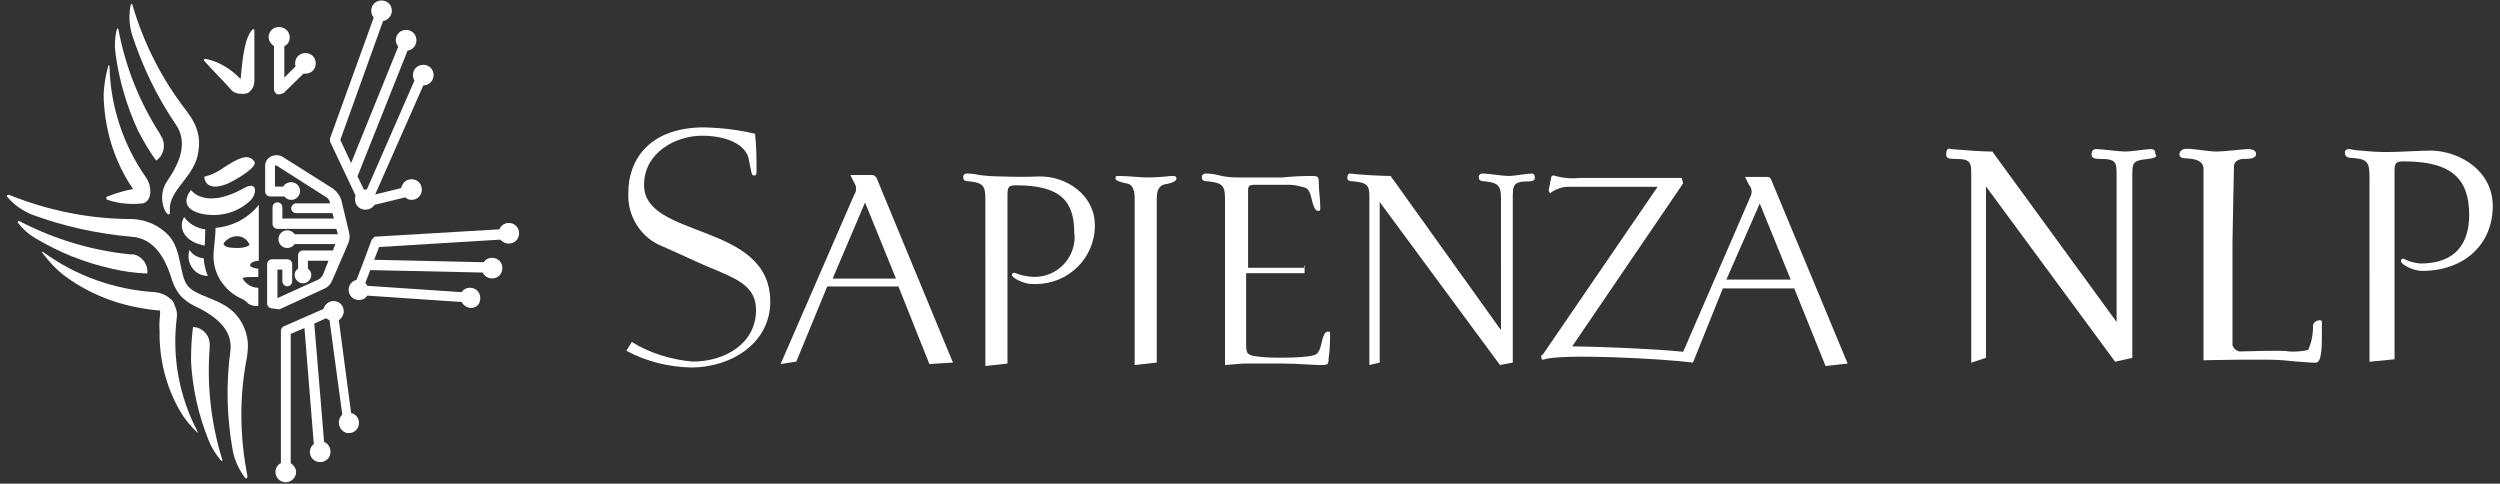 <?xml version="1.0" encoding="utf-8"?>
<!-- Generator: Adobe Illustrator 25.1.0, SVG Export Plug-In . SVG Version: 6.00 Build 0)  -->
<svg version="1.1" id="Livello_1" xmlns="http://www.w3.org/2000/svg" xmlns:xlink="http://www.w3.org/1999/xlink" x="0px" y="0px"
	 viewBox="0 0 509.1 98.5" style="enable-background:new 0 0 509.1 98.5;" xml:space="preserve">
<rect x="0" y="0" width="509.1" height="98.5" fill="#333333" stroke="none"/>
<style type="text/css">
	.st0{fill:#fff;}
</style>
<g>
	<g>
		<path class="st0" d="M28.1,26.6c1.1,2.1,2.3,4.2,3.7,6.1c1.5-1,2-3,1.2-4.7h0c-0.2-0.2-0.3-0.4-0.4-0.7
			c-4.2-6.5-7.1-13.8-8.5-21.4c0-0.1-0.3-0.1-0.3,0c-0.4,1.6-0.5,3.2-0.3,4.8C24.2,16.2,25.8,21.6,28.1,26.6z"/>
		<path class="st0" d="M41.1,56c0.4,0.1,0.8,0.2,1.2,0.2c-0.4-1.1-0.7-2.2-0.8-3.3h0v-0.3c-1.2-0.1-2.3-0.7-2.9-1.7
			C37.9,53,39,55.3,41.1,56z"/>
		<path class="st0" d="M35.7,25.2c2.8,3.9,0.7,8.2-1.6,11.6c-2.8,3.9,0.7,8.9,0.5,6c-0.3-4.2,5.2-6.8,5.8-12c0.5-2.7-0.3-5.4-2-7.6
			l0,0L38,22.6C33,16.2,29.3,8.9,27,1.1c0-0.3-0.4-0.4-0.4,0c-0.4,2-0.3,4,0.3,6C29,13.5,31.9,19.6,35.7,25.2z"/>
		<path class="st0" d="M51.8,32.9c-1.3-1.9-3.7-0.4-6.2,1.2c-1.2,0.9-2.5,1.5-4,1.9c0,0,0,3.2,4.5,1.5C47.8,36.8,52.6,34,51.8,32.9
			C51.8,32.9,51.8,32.9,51.8,32.9z"/>
		<path class="st0" d="M30,55.7c0.2-1.8-1-3.5-2.8-3.9h-0.7C18.6,51,11,48.7,3.9,45c-0.1-0.1-0.3,0.1-0.3,0.3c1,1.3,2.2,2.4,3.6,3.2
			c4.8,2.9,10.1,5,15.5,6.2C25.2,55.3,27.6,55.6,30,55.7z"/>
		<path class="st0" d="M47,18.2c0.5,0.6,1.2,0.9,2,0.9h0.8c0.2,0,0.4-0.1,0.5-0.1c0.3-0.1,0.5-0.3,0.7-0.5c0.6-0.6,0.8-1.3,0.8-2.1
			v-10c0.1-0.5-0.3-0.5-0.4-0.4c-1.9,2.1-2.1,7.6-2.4,10.1c-1.9-2-4.3-3.5-7-4.1c-0.3,0-0.7,0-0.4,0.4C42.7,13.7,45.7,16.7,47,18.2z
			"/>
		<path class="st0" d="M50.7,41.1c1.6-1.2,2-4.5-1-2.8h0c-8,4.5-10.8,0.4-10.8,0.4s-3.1,3.5,2,4.8C44.5,44.3,48.1,43.4,50.7,41.1z"
			/>
		<path class="st0" d="M21.9,40c-0.3,0.1-0.4,0.5,0,0.7c2.4,0.8,4.9,1,7.3,0.7c2-0.7,1.6-3.9,0.5-5.3c-4.6-6.6-7.2-14.4-7.4-22.5
			c0-0.4-0.3-0.4-0.3,0c-0.5,1.8-0.8,3.7-0.9,5.6c0.1,6.9,2.1,13.6,6,19.3C25.3,38.8,23.5,39.4,21.9,40z"/>
		<path class="st0" d="M41.7,50c0-1.1,0.1-2.3,0.1-3.3c-1.7-0.2-3.3-1.1-4.3-2.5C36.1,46.5,37.8,49.4,41.7,50z"/>
		<path class="st0" d="M43.9,46.4c0,1.3-0.3,3.7-0.4,5c-0.2,2.5,0.6,5,2.3,6.9c0.8,1,1.9,1.8,3.1,2.4c0.1,0,0.2,0.1,0.3,0.1l0.5,0.3
			c0.3,0.2,0.6,0.4,0.8,0.7c0.6,0.4,1.4,0.6,2.1,0.5v-3.7c-1.3,0-2.5-0.7-3.2-1.9c0-0.3,1.6-0.3,3.2-0.3v-1.7
			c-0.9,0-1.7-0.4-1.7-0.7c0.1-0.5,0.9-0.9,1.8-0.9h0V41.7C50.6,44.4,47.4,46.1,43.9,46.4z M48.3,50.5
			C48.3,50.5,48.3,50.5,48.3,50.5L48.3,50.5C48.3,50.5,48.3,50.5,48.3,50.5c-2.9,0-2.6-0.7-2.8-0.9c0.6-0.9,1.7-1.5,2.8-1.5
			c1.1,0,2.1,0.7,2.5,1.7C50.9,49.8,50.4,50.5,48.3,50.5z"/>
		<path class="st0" d="M37.5,44.1C37.5,44.1,37.6,44.1,37.5,44.1C37.6,44.1,37.6,44.1,37.5,44.1L37.5,44.1z"/>
		<path class="st0" d="M36,64.7c0.1-0.8,0-1.7-0.4-2.4c-0.1-0.6-0.5-1.2-1.1-1.6c-0.8-0.7-1.9-1.1-2.9-1.2
			c-8.2-0.5-16.1-3.3-22.7-8.1c-0.4-0.3-0.5-0.1-0.1,0.3c1.2,1.6,2.5,3,4,4.2c4.6,3.5,10,5.8,15.7,6.8c1.2,0.2,2.4,0.4,3.6,0.5
			c0.3,0,0.4,0,0.5,0.1v0.5c-0.1,1.2-0.2,2.4-0.1,3.6c-0.1,5.7,1.3,11.3,4.1,16.2c1,1.7,2.2,3.2,3.6,4.5c0,0.1,0.1,0,0-0.3
			C36.5,80.8,35,72.7,36,64.7z"/>
		<path class="st0" d="M50.3,72.7L50.3,72.7l0.1-0.9c0.4-2.8-0.5-5.6-2.3-7.7c-2.9-3.3-7.8-3.6-9.7-5.7c-2-2.1-1.2-7.4-4.1-10.5
			c-1.9-2-4.6-3.2-7.4-3.3h-0.8c-8.3-0.1-16.5-1.8-24.2-4.9c-0.3-0.1-0.7,0.1-0.4,0.4c1.3,1.6,3.1,2.8,5,3.6
			c6.5,2.4,13.3,3.9,20.2,4.5c4.9,0.3,7,4.7,8.2,8.4c0.3,1.2,0.9,2.3,1.6,3.3c0.8,1,1.9,1.8,3.1,2.4c3.6,1.7,8,4.5,7.3,9.3
			c-0.9,6.7-0.7,13.5,0.5,20.2c0.4,2,1.3,3.9,2.5,5.5c0.3,0.3,0.5,0,0.5-0.3C48.8,88.9,48.7,80.7,50.3,72.7z"/>
		<path class="st0" d="M42.7,70.8L42.7,70.8v-0.7c0-1.9-1.5-3.4-3.3-3.5h-0.1c-0.3,2.3-0.4,4.7-0.4,7c0.3,5.5,1.5,10.9,3.6,16.1
			c0.6,1.5,1.5,2.9,2.5,4.1c0.1,0.1,0.4,0,0.3-0.1C43,86.4,42.1,78.6,42.7,70.8z"/>
		<path class="st0" d="M58.2,98.2c-1.2,0-2.1-0.9-2.1-2.1c0-0.8,0.4-1.4,1.1-1.8V67.4c0-0.4,0.2-0.7,0.5-0.9l0,0l8.2-3.6
			c0.2-0.9,1.1-1.6,2-1.6c1.2,0,2.1,0.9,2.1,2.1c0,0.7-0.4,1.4-1,1.8l2.5,18.9c0.9,0.2,1.6,1,1.6,2c0,1.2-0.9,2.1-2.1,2.1
			S69,87.1,69,86c0-0.6,0.3-1.2,0.7-1.6l-2.6-19.2c-0.3-0.1-0.5-0.3-0.7-0.4l-2.4,1.1L66,90c0.8,0.3,1.3,1.1,1.3,2
			c0,1.2-0.9,2.1-2.1,2.1s-2.1-0.9-2.1-2.1c0-0.6,0.3-1.2,0.8-1.6l-1.9-23.6L59.2,68v26.3c0.6,0.4,1.1,1.1,1.1,1.8
			C60.3,97.2,59.4,98.2,58.2,98.2z"/>
		<path class="st0" d="M74.4,42.7c-1.2,0-2.1-0.9-2.1-2.1c0-0.3,0-0.5,0.1-0.8l-5.2-11v-0.6l8.9-24.6c-0.3-0.4-0.5-0.9-0.5-1.4
			c0-1.2,0.9-2.1,2.1-2.1s2.1,0.9,2.1,2.1c0,1-0.8,1.9-1.8,2.1l-8.7,24.2l2.2,4.7l9.6-23.7c-0.3-0.4-0.5-0.8-0.5-1.3
			c0-1.2,0.9-2.1,2.1-2.1s2.1,0.9,2.1,2.1c0,1.1-0.8,2-1.8,2.1L72.8,35.9l1.3,2.7c0.1,0,0.3,0,0.4,0c0.1,0,0.1,0,0.2,0l9.7-22.2
			c-0.2-0.3-0.3-0.7-0.3-1.1c0-1.2,0.9-2.1,2.1-2.1s2.1,0.9,2.1,2.1c0,1.1-0.9,2.1-2.1,2.1l-9.8,22.2l5.3-1.3c0.2-1,1-1.8,2.1-1.8
			c1.2,0,2.1,0.9,2.1,2.1s-0.9,2.1-2.1,2.1c-0.5,0-0.9-0.2-1.3-0.5l-6.2,1.5C75.8,42.4,75.1,42.7,74.4,42.7z"/>
		<path class="st0" d="M56.4,19.2l-0.1-0.1c-0.3-0.2-0.5-0.6-0.5-0.9V9.4c-0.6-0.4-1.1-1.1-1.1-1.8c0-1.2,0.9-2.1,2.1-2.1
			S59,6.4,59,7.6c0,0.8-0.4,1.5-1.1,1.8v6.4l2.3-2.3c-0.1-0.2-0.1-0.4-0.1-0.6c0-1.2,0.9-2.1,2.1-2.1s2.1,0.9,2.1,2.1
			S63.4,15,62.2,15c-0.1,0-0.3,0-0.4,0L57.7,19l-0.1,0c-0.2,0.1-0.5,0.2-0.7,0.2L56.4,19.2z"/>
		<path class="st0" d="M55.4,62.8c-0.5,0-0.9-0.4-1-0.8c0-0.1,0-0.2,0-0.3l0-7.9c0-0.6,0.5-1,1-1l3.1,0c0.6,0,1,0.5,1,1l0,3.5
			c0,0.6-0.5,1-1,1s-1-0.5-1-1v-2.4h-1v5.8l8.4-3.8c0.3-0.2,0.6-0.5,0.8-0.8l1.2-3h-4.2v1.6c0.4,0.3,0.7,0.8,0.7,1.3
			c0,0.9-0.8,1.7-1.7,1.7c-0.9,0-1.7-0.8-1.7-1.7c0-0.5,0.2-1,0.7-1.3v-2.7c0-0.6,0.5-1,1-1l6.1,0l0.5-1.3H60
			c-0.3,0.5-0.9,0.8-1.5,0.8c-1,0-1.8-0.8-1.8-1.8s0.8-1.8,1.8-1.8c0.6,0,1.2,0.3,1.5,0.8h8.8c0,0-0.3-1.1-0.3-1.1h-12
			c-0.6,0-1-0.5-1-1l0-3.4c0-0.6,0.5-1,1-1c0.6,0,1,0.5,1,1v2.3H68l-0.3-1.1h-7.4c-0.6,0-1-0.5-1-1s0.5-1,1-1h6.9l0-0.2
			c-0.1-0.4-0.4-0.8-0.7-1l-10.2-6.5c0,0-0.1,0-0.2,0c0,0-0.1,0-0.1,0v4.3h1.7c0.3-0.6,0.9-0.9,1.6-0.9c1,0,1.8,0.8,1.8,1.8
			s-0.8,1.8-1.8,1.8c-0.5,0-1-0.2-1.4-0.7h-2.9c-0.6,0-1-0.5-1-1l0-5.3c0-0.7,0.4-1.4,1.1-1.8c0.4-0.2,0.8-0.3,1.2-0.3
			c0.4,0,0.9,0.1,1.2,0.3l10.3,6.5c0.8,0.6,1.4,1.4,1.7,2.3l1.6,6.7c0.2,0.7,0.1,1.5-0.2,2.2l-3.2,7.4c-0.3,0.8-0.9,1.5-1.7,1.8
			l-9.1,4.2L55.4,62.8L55.4,62.8z"/>
		<path class="st0" d="M95.9,62.7c-0.8,0-1.5-0.5-1.9-1.2l-19.2-1.3c-0.4,0.6-1,0.9-1.7,0.9c-1.2,0-2.1-0.9-2.1-2.1
			c0-1,0.7-1.8,1.6-2l1.2-3.1l1.9-5.1l0.6-0.6l25.4-1.5c0.3-0.8,1.1-1.3,1.9-1.3c1.2,0,2.1,0.9,2.1,2.1s-0.9,2.1-2.1,2.1
			c-0.7,0-1.3-0.3-1.7-0.8l-24.7,1.5l-1,2.6l22.3,0.5c0.4-0.6,1-0.9,1.7-0.9c1.2,0,2.1,0.9,2.1,2.1s-0.9,2.1-2.1,2.1
			c-0.8,0-1.6-0.5-1.9-1.2l-22.9-0.5l-1,2.6c0.2,0.2,0.3,0.4,0.4,0.6l19.2,1.3c0.4-0.6,1-0.9,1.7-0.9c1.2,0,2.1,0.9,2.1,2.1
			S97.1,62.7,95.9,62.7z"/>
	</g>
	<g id="Raggruppa_1324_1_" transform="translate(43.46 7.035)">
		<path id="Tracciato_296_1_" class="st0" d="M113.4,54.4c0,8.4-7.9,13.4-16.1,13.4c-4.6-0.1-9.1-1.2-13.2-3.4l1.1-1.8
			c3.7,2.3,8,3.6,12.4,4c6.6,0,12.9-3.7,12.9-10.5c0-4.5-3.4-6.1-7.6-7.9c-4-1.6-7.6-3.4-11.3-5c-4.5-1.7-7.4-6.2-7.1-11.1
			c0-6.3,4-13.2,15.5-13.2c3.5,0.1,6.9,0.5,10.3,1.3c0.3,2.6,0.3,5.3,0.3,7.4c0,0.8,0,1.1-0.5,1.1c-0.5,0-0.5-0.3-1.1-3.4
			c-0.5-2.6-4-4.7-9.5-4.7c-5.3,0-11.8,3.4-11.8,10C87.6,41.7,113.4,38.1,113.4,54.4z M139,49.7h-12.9l6.6-15.5L139,49.7z
			 M150.6,66.8L135,29.1c-0.3-0.3-0.5-0.5-0.8-0.5h-4.5l0.8,1.6c0.5,0.7,0.5,1.7,0,2.4l-15,34.5l3.2-0.5l6.3-15.3h14.5l6.3,15.8
			L150.6,66.8z M179.5,38.9c0,6.6-5.4,11.9-12,11.9c-0.3,0-0.6,0-0.9,0c-1.6,0-4-1.3-4-1.8c0-0.3,0.2-0.5,0.5-0.5
			c1,0.4,2.1,0.7,3.2,0.8c4.4,0.5,8.4-2.6,9-7c0.1-0.6,0.1-1.3,0-1.9c0-6.3-2.6-9.7-11.8-9.7c-1.6,0-1.8,0.3-1.8,2.1v34.2l-4.5,0.5
			V33.6c0-2.6-0.3-3.4-3.2-3.7c-1.3,0-1.3-0.5-1.3-0.8c-0.1-0.4,0.2-0.7,0.6-0.8c0.1,0,0.1,0,0.2,0c0.8,0,1.6,0.1,2.4,0.3
			c1.6,0.2,3.2,0.3,4.7,0.3c2.5,0.1,5.1,0.1,7.6,0C173.5,28.8,179.5,32.5,179.5,38.9L179.5,38.9z M196.1,29.4c0,0.3-0.5,0.8-2.4,1.1
			c-1.3,0.3-1.6,1.6-1.6,2.9v33.4l-4.5,0.5v-34c0-1.3-0.3-2.6-1.3-2.9c-2.4-0.5-2.6-0.8-2.6-1.1c0-0.5,0-0.5,0.8-0.5
			c1.8,0,4.2,0.3,5.5,0.3c1.7,0,3.3-0.1,5-0.3C195.9,28.8,196.1,28.8,196.1,29.4L196.1,29.4z M222.2,47v1.6h-11.9v14
			c0,2.1,0,2.6,1.8,2.9c1.5,0.2,3,0.3,4.5,0.3c2.2,0,4.4,0,6.6-0.3c1.1-0.3,1.8,0,2.4-2.4c0.5-2.6,1.1-2.6,1.3-2.6
			c0.5,0,0.5,0,0.5,0.8c0,1.6-0.1,3.2-0.3,4.7c0,1.3-0.3,1.3-1.6,1.3c-1.8,0-4.7-0.3-7.4-0.3h-8.4l-3.7,0.3V33.6
			c0-2.6-0.3-3.4-3.4-3.7c-1.3,0-1.3-0.5-1.3-0.8c-0.1-0.4,0.2-0.7,0.6-0.8c0.1,0,0.1,0,0.2,0c0.8,0,1.6,0.1,2.4,0.3
			c1.4,0.4,2.8,0.5,4.2,0.5h9c1.9-0.2,3.9-0.3,5.8-0.3c1.3,0,1.6,0,1.6,1.3c0,1.8,0.3,3.4,0.3,5c0,0.8,0,0.8-0.5,0.8
			c-0.3,0-0.8-0.3-1.3-2.6s-1.3-2.1-2.4-2.4c-0.7-0.2-1.4-0.3-2.1-0.3h-7.1c-1.1,0-1.3,0.3-1.3,1.1v15.8h11.6V47z M269.1,29.1
			c0,0.3,0,0.8-1.3,0.8c-3.2,0-3.2,0.8-3.2,3.7v33.2l-2.6,0.5l-24.5-33.2l0,0v32.7l-2.1,0.5V33.6c0-2.6,0-3.4-3.2-3.7
			c-1.3,0-1.3-0.5-1.3-0.8c0-0.5,0.3-0.8,0.5-0.8c2.4,0.3,6.8,0.5,8.4,0.5c0,0.3,0.3,0.5,0.5,0.8l21.9,30.6V33.6
			c0-2.6-0.3-3.4-3.2-3.7c-1.3,0-1.3-0.5-1.3-0.8c-0.1-0.4,0.2-0.7,0.6-0.8c0.1,0,0.1,0,0.2,0c1.1,0,4,0.5,5.3,0.5
			c1.1,0,3.7-0.5,4.7-0.5C268.8,28.3,269.1,28.6,269.1,29.1z M270.9,66.2c-0.3,0-0.5,0-0.5-0.5c0-0.3,0-0.5,0.3-0.5L294.1,31h-18.2
			c-1.3,0-2.6,0.5-3.7,1.3c-0.1-0.1-0.2-0.3-0.3-0.5l0.5-2.6c0-0.3,0.2-0.5,0.5-0.5c1.7,0.5,3.5,0.7,5.3,0.5h20.8l0.3,1.1
			l-22.6,33.2c4.2,0,16.9,0.5,22.6,1.1l13.7-31.6c0.4-0.8,0.3-1.7-0.3-2.4l-0.8-1.6h4.5c0.3,0,0.5,0,0.8,0.5L332.8,67l-4.5,0.5
			l-7.1-17.6l-6.3-15.5l-6.8,15.5l-6.8,16.9C295.2,66,274.1,64.9,270.9,66.2C270.9,66.2,270.9,66.2,270.9,66.2z M306.5,51.5v-1.6
			h16.1v1.8h-16.1V51.5z"/>
		<g id="Raggruppa_55_1_" transform="translate(87.164 1.428)">
			<path id="Tracciato_126_1_" class="st0" d="M318.1,25.7v39.2c0,0,13.4-0.3,16.2,0c2.8,0.3,5.8,0.5,6.6,0.5s1.3-1,1.3-5.1v-3.3
				c0-0.5-1.8-0.3-1.8,1c0,1.7-0.3,3.3-1,4.8c-1.3,0.3-2.7,0.4-4,0.3c-0.8-0.3-8.9,0-9.6,0c-0.8,0.1-1.6-0.5-1.8-1.3v-21
				c0-1.8,0.3-14.4,0.3-15.4s1-1.5,2-1.5s2.5,0,2.5-1s-1.3-1-1.8-1s-4.8,0.5-6.3,0.5c-1.8,0-5.6-0.8-6.6-0.5s-1.3,1.5-0.3,1.8
				C314.8,23.9,317.8,23.6,318.1,25.7z"/>
			<path id="Tracciato_127_1_" class="st0" d="M306.9,23.9c-3.3,0.3-3.3,0.8-3.3,3.5v37l-3.5,0.8l-26.3-35.7v34.9l-3,1v-38
				c0-2.8,0-3.5-3.3-3.5c-1.5,0-1.8-0.2-1.8-1c0-0.8,0.3-1.3,1-1c2.5,0.2,6.3,0.5,8.4,0.5l25.3,34.7V27.4c0-2.8,0-3.5-3.3-3.5
				c-1.5,0-1.8-0.3-1.8-1c0-0.5,0.3-1,0.9-1c0.1,0,0.1,0,0.2,0c1,0,4.6,0.5,5.8,0.5s4.3-0.5,5.1-0.5s1,0.3,1,1
				C308.7,23.4,308.4,23.7,306.9,23.9"/>
			<path id="Tracciato_128_1_" class="st0" d="M377,33.5c0,7.8-5.8,13.2-14.4,13.2c-1.8,0-4.3-1.3-4.3-2c0-0.3,0.2-0.5,0.5-0.5
				c1.1,0.6,2.3,0.9,3.5,1c7.3,0,9.9-4.3,9.9-9.9c0-6.8-3-10.9-13.2-10.9c-1.8,0-2,0.3-2,2.3v38l-5.1,0.5V27.7c0-3-0.3-3.8-3.5-4
				c-1.3,0-1.5-0.5-1.5-1c-0.1-0.4,0.2-0.7,0.6-0.8c0.1,0,0.1,0,0.2,0c0.5,0,1.3,0.3,2.5,0.3c1.8,0.2,3.5,0.3,5.3,0.3
				c2.5,0,6.6-0.3,9.1-0.3C370.5,22.4,377,26.4,377,33.5"/>
		</g>
	</g>
</g>
</svg>
